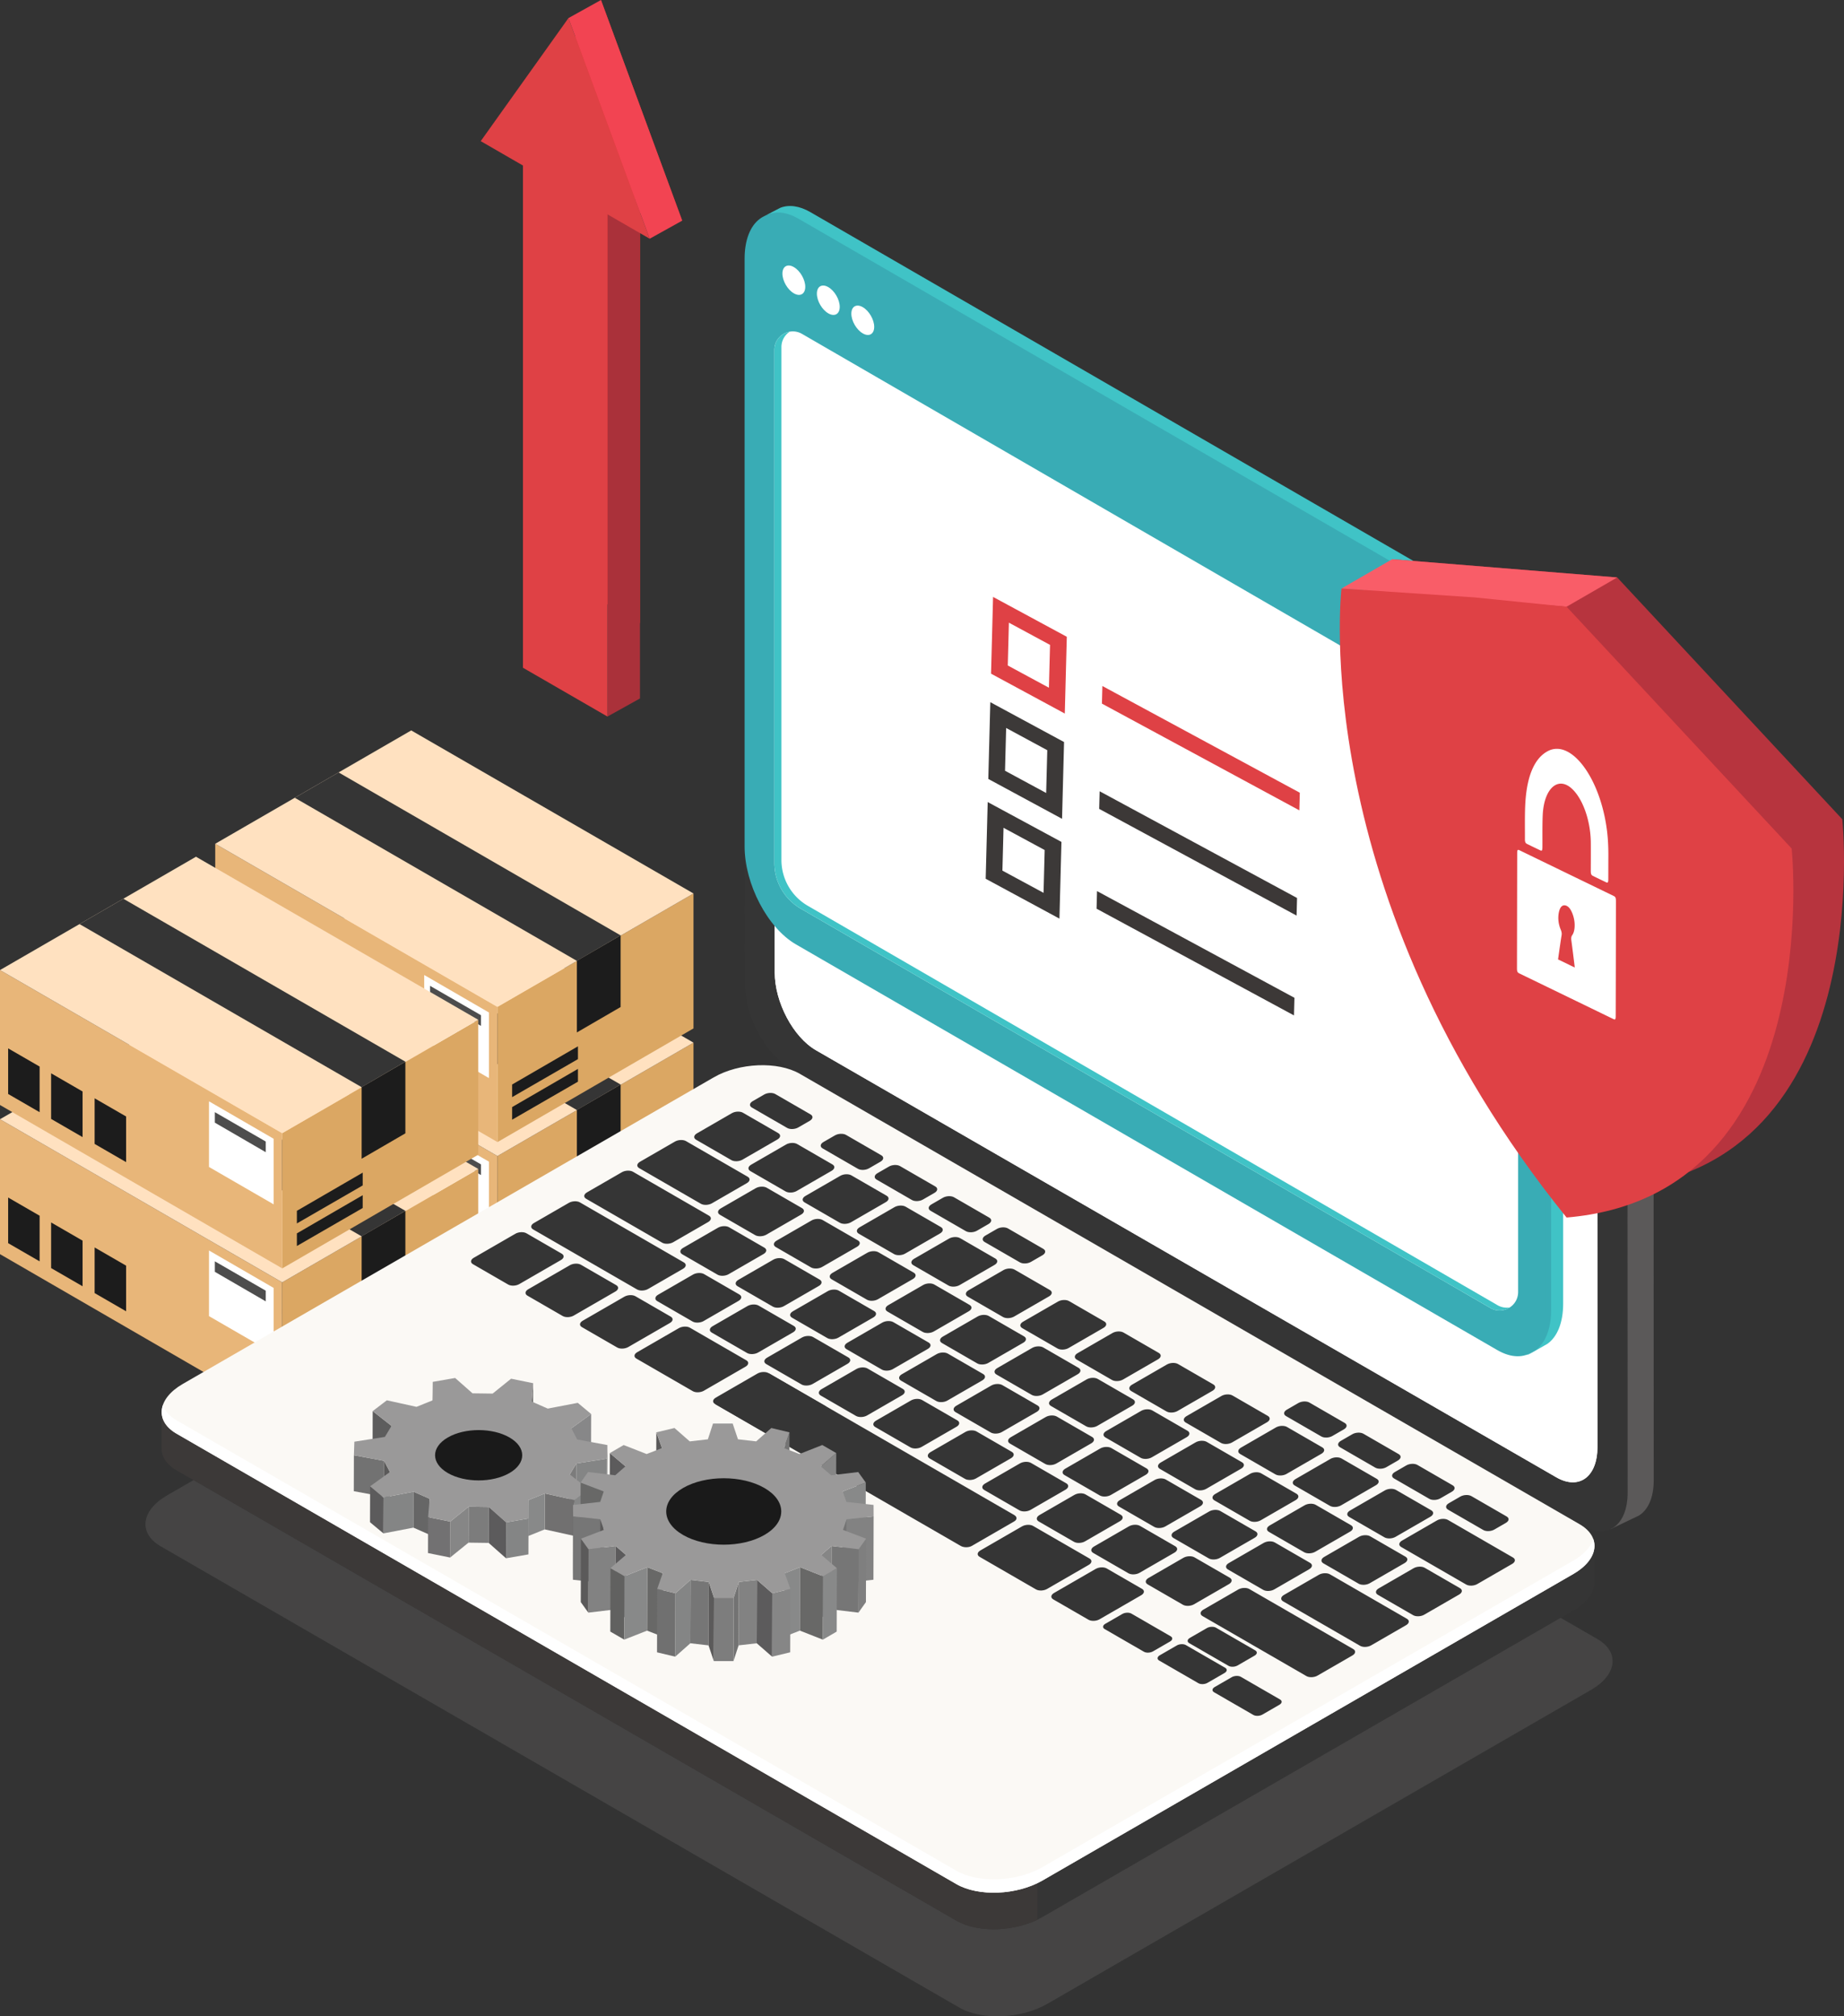 <svg version="1.1" id="Layer_1" xmlns="http://www.w3.org/2000/svg" xmlns:xlink="http://www.w3.org/1999/xlink" x="0" y="0" viewBox="0 0 255.594 279.356" style="enable-background:new 0 0 255.594 279.356" xml:space="preserve">
  <rect x="0" y="0" width="255.594" height="279.356" fill="#333333" stroke="none"/>
  <style>
    .st1{fill:#fff}.st2{fill:#df4145}.st4{fill:#5b5959}.st5{fill:#3c3938}.st8{fill:#39acb5}.st27{enable-background:new}.st35{fill:#7c7c7c}.st37{fill:#868686}.st45{fill:#1a1a1a}.st46{fill:#737373}.st49{fill:#828282}.st57{fill:#767676}.st92{fill:#dba763}.st93{fill:#e8b679}.st94{fill:#ffe1c0}.st95{fill:#1c1c1c}.st96{fill:#353535}.st97{fill:#4d4d4d}.st98{fill:#40c3c6}.st99{fill:#3c3837}.st100{fill:#5b5a5a}.st104{fill:#848585}.st105{fill:#5c5b5c}.st109{fill:#888989}.st111{fill:#9a9999}.st112{fill:#686867}
  </style>
  <linearGradient id="SVGID_1_" gradientUnits="userSpaceOnUse" x1="410.934" y1="-376.565" x2="411.641" y2="-375.858">
    <stop offset="0" style="stop-color:#dedee2"/>
    <stop offset=".18" style="stop-color:#dadade"/>
    <stop offset=".364" style="stop-color:#ceced2"/>
    <stop offset=".551" style="stop-color:#b9babd"/>
    <stop offset=".739" style="stop-color:#9c9fa1"/>
    <stop offset=".926" style="stop-color:#787b7d"/>
    <stop offset="1" style="stop-color:#676b6c"/>
  </linearGradient>
  <path style="fill:#d83030" d="M71.139 17.049 83.301 0l11.26 30.571-5.856-3.38v59.155l-11.71-6.761V20.43z"/>
  <path style="fill:#aa313a" d="m88.705 96.771-4.507 2.505v-69.58l4.507-2.505z"/>
  <path class="st2" d="M66.632 19.554 78.793 2.505l11.26 30.571-5.855-3.38v69.58l-11.711-6.761v-69.58z"/>
  <path style="fill:#f24452" d="M78.793 2.505 83.301 0l11.26 30.571-4.508 2.505z"/>
  <g style="opacity:.1">
    <defs>
      <path id="SVGID_00000116951982794774674630000006201815570658358451_" d="M20.163 161.963h203.356v117.393H20.163z"/>
    </defs>
    <clipPath id="SVGID_00000177463396507687514000000005116213619882412977_">
      <use xlink:href="#SVGID_00000116951982794774674630000006201815570658358451_" style="overflow:visible"/>
    </clipPath>
    <g style="clip-path:url(#SVGID_00000177463396507687514000000005116213619882412977_)">
      <defs>
        <path id="SVGID_00000112599985057804382810000012494206296116077490_" d="M20.163 161.963H223.52v117.393H20.163z"/>
      </defs>
      <clipPath id="SVGID_00000031198376688667649500000018433521220813100212_">
        <use xlink:href="#SVGID_00000112599985057804382810000012494206296116077490_" style="overflow:visible"/>
      </clipPath>
      <path style="clip-path:url(#SVGID_00000031198376688667649500000018433521220813100212_);fill:#e8e5e2" d="M132.951 278.136 22.275 214.238c-3.13-1.809-2.738-4.966.878-7.053l75.361-43.496c3.615-2.087 9.085-2.313 12.216-.506l110.675 63.9c3.13 1.806 2.738 4.964-.877 7.051l-75.361 43.495c-3.617 2.087-9.085 2.315-12.216.507"/>
    </g>
  </g>
  <path class="st92" d="m68.958 178.9-.009-18.732 27.175-15.711v18.694z"/>
  <path class="st93" d="m68.958 178.9-.009-18.732-39.115-22.6v18.694z"/>
  <path class="st94" d="m29.834 137.568 39.115 22.598 27.175-15.71-39.125-22.591z"/>
  <path class="st95" d="m86.021 160.189-6.06 3.518v-9.926l6.06-3.521z"/>
  <path class="st96" d="m86.021 150.26-39.088-22.576-6.076 3.512 39.104 22.597z"/>
  <path class="st97" d="M70.984 175.798v-1.748l9.124-5.291v1.773zM70.984 172.672v-1.749l9.124-5.291v1.774zM35.327 150.937v6.321l-4.363-2.521v-6.321zM41.281 154.39v6.322l-4.363-2.522v-6.321zM47.313 157.854v6.322l-4.363-2.521v-6.321z"/>
  <path class="st1" d="M67.768 160.944v9.085l-8.967-5.182v-9.095z"/>
  <path class="st97" d="M66.67 162.802v-1.479l-7.056-4.068v1.455z"/>
  <g>
    <path class="st92" d="m39.124 196.4-.01-18.732 27.176-15.711v18.694z"/>
    <path class="st93" d="m39.124 196.4-.01-18.732L0 155.068v18.694z"/>
    <path class="st94" d="m0 155.068 39.114 22.598 27.176-15.71-39.126-22.591z"/>
    <path class="st95" d="m56.187 177.689-6.061 3.518v-9.926l6.061-3.521z"/>
    <path class="st96" d="m56.187 167.76-39.089-22.576-6.075 3.512 39.103 22.597z"/>
    <path class="st97" d="M41.15 193.298v-1.748l9.123-5.291v1.773zM41.15 190.172v-1.749l9.123-5.291v1.774z"/>
    <path class="st95" d="M5.492 168.436v6.322l-4.363-2.521v-6.321zM11.446 171.889v6.322l-4.362-2.521v-6.321zM17.479 175.354v6.322l-4.363-2.521v-6.321z"/>
    <path class="st1" d="M37.934 178.444v9.085l-8.967-5.182v-9.096z"/>
    <path class="st97" d="M36.836 180.302v-1.479l-7.056-4.068v1.454z"/>
  </g>
  <g>
    <path class="st92" d="m68.958 158.234-.009-18.733 27.175-15.71v18.694z"/>
    <path class="st93" d="m68.958 158.234-.009-18.733-39.115-22.599v18.694z"/>
    <path class="st94" d="M29.834 116.902 68.949 139.5l27.175-15.71-39.125-22.591z"/>
    <path class="st95" d="m86.021 139.523-6.06 3.518v-9.926l6.06-3.521z"/>
    <path class="st96" d="m86.021 129.594-39.088-22.576-6.076 3.512 39.104 22.597z"/>
    <path class="st95" d="M70.984 155.132v-1.748l9.124-5.291v1.773zM70.984 152.005v-1.748l9.124-5.291v1.774z"/>
    <path class="st97" d="M35.327 130.271v6.321l-4.363-2.521v-6.321zM41.281 133.723v6.322l-4.363-2.521v-6.321zM47.313 137.188v6.322l-4.363-2.521v-6.321z"/>
    <path class="st1" d="M67.768 140.278v9.085l-8.967-5.182v-9.096z"/>
    <path class="st97" d="M66.67 142.136v-1.479l-7.056-4.068v1.454z"/>
  </g>
  <g>
    <path class="st92" d="m39.124 175.734-.01-18.733 27.176-15.71v18.694z"/>
    <path class="st93" d="m39.124 175.734-.01-18.733L0 134.401v18.695z"/>
    <path class="st94" d="M0 134.401 39.114 157l27.176-15.71-39.126-22.591z"/>
    <path class="st95" d="m56.187 157.023-6.061 3.518v-9.926l6.061-3.521z"/>
    <path class="st96" d="m56.187 147.094-39.089-22.576-6.075 3.512 39.103 22.597z"/>
    <path class="st95" d="M41.15 172.632v-1.749l9.123-5.29v1.773zM41.15 169.505v-1.748l9.123-5.291v1.774zM5.492 147.77v6.322l-4.363-2.521v-6.321zM11.446 151.223v6.322l-4.362-2.521v-6.321zM17.479 154.688v6.322l-4.363-2.521v-6.321z"/>
    <path class="st1" d="M37.934 157.778v9.085l-8.967-5.182v-9.096z"/>
    <path class="st97" d="M36.836 159.635v-1.478l-7.056-4.068v1.454z"/>
  </g>
  <g>
    <path class="st4" d="M222.944 103.089 113.073 39.708c-1.415-.816-2.715-.942-3.762-.506l.005-.013-.18.084-.044.02-3.577 1.683 3.883 1.933c-.001.073-.008.14-.008.215l.034 90.242c.001 4.516 2.796 9.788 6.242 11.776l106.941 61.691.608 5.034 3.905-1.863c1.287-.756 2.101-2.464 2.1-4.897l-.033-90.242c-.002-4.516-2.797-9.788-6.243-11.776z"/>
    <path class="st4" d="M222.944 103.089 113.073 39.708c-1.415-.816-2.715-.942-3.762-.506l.005-.013-.18.084-.044.02-3.577 1.683 3.883 1.933c-.001.073-.008.14-.008.215l.022 59.475 50.003 39.507 67.891-34.167c-1.126-2.092-2.664-3.87-4.362-4.85z"/>
    <path class="st4" d="m224.78 104.508-10.768 4.53 8.13 6.263 6.788-2.89c-.59-2.967-2.156-5.949-4.15-7.903z"/>
    <path class="st96" d="m219.367 211.388-109.871-63.38c-3.446-1.988-6.242-7.261-6.243-11.777l-.034-90.242c-.002-4.516 2.79-6.565 6.237-4.578l109.871 63.382c3.446 1.987 6.241 7.26 6.243 11.776l.034 90.242c.001 4.516-2.791 6.565-6.237 4.577z"/>
    <path class="st1" d="M215.712 204.676 113.098 145.51c-3.154-1.82-5.712-6.644-5.713-10.777l-.03-82.578c-.002-4.133 2.553-6.008 5.706-4.19l102.614 59.167c3.154 1.819 5.712 6.644 5.713 10.776l.03 82.579c.002 4.132-2.553 6.008-5.706 4.189z"/>
    <path class="st1" d="M215.712 204.676 113.098 145.51c-3.154-1.82-5.712-6.644-5.713-10.777l-.03-82.578c-.002-4.133 2.553-6.008 5.706-4.19l102.614 59.167c3.154 1.819 5.712 6.644 5.713 10.776l.03 82.579c.002 4.132-2.553 6.008-5.706 4.189z"/>
    <path class="st96" d="m221.007 214.191-14.774-1.95-95.375-55.065c-3.058-1.766-8.399-1.544-11.93.494l-67.581 39.004-8.934-1.18v5.07h.009c-.059 1.172.608 2.3 2.05 3.132l108.088 62.405c3.058 1.765 8.399 1.544 11.93-.495l73.6-42.478c1.985-1.147 2.975-2.625 2.917-4.012v-4.925z"/>
    <path class="st5" d="m149.346 179.397-6.776-3.912H68.073l-36.726 21.19-8.934-1.18v5.069h.009c-.059 1.172.608 2.3 2.05 3.132l108.088 62.405c1.616.932 3.87 1.305 6.157 1.153l10.63-87.857z"/>
    <path class="st5" d="m26.377 196.018-3.964-.523v5.069h.009c-.059 1.172.608 2.3 2.05 3.132l1.905 1.1v-8.778zM133.649 266.606c2.898 1.1 7.042.86 10.136-.629V254.67h-10.136v11.936z"/>
    <path d="M132.56 261.037 24.473 198.633c-3.058-1.765-2.674-4.849.856-6.887l73.6-42.479c3.53-2.038 8.871-2.26 11.929-.494l108.088 62.404c3.057 1.765 2.674 4.849-.857 6.887l-73.6 42.479c-3.53 2.038-8.871 2.26-11.929.494z" style="fill:#fbf9f5"/>
    <path class="st1" d="m218.09 216.213-73.6 42.478c-3.531 2.039-8.872 2.26-11.93.495L24.473 196.782c-1.003-.579-1.628-1.3-1.901-2.08-.478 1.447.131 2.91 1.9 3.931l108.088 62.404c3.058 1.766 8.399 1.544 11.93-.494l73.6-42.478c2.372-1.37 3.316-3.212 2.756-4.809-.348 1.054-1.27 2.098-2.757 2.957z"/>
    <g>
      <path class="st96" d="m70.444 177.974-4.89-2.824c-.393-.227-.344-.623.11-.884l5.772-3.333c.453-.262 1.14-.29 1.532-.064l4.89 2.824c.393.227.344.622-.11.884l-5.772 3.333c-.454.262-1.14.29-1.532.064zM77.996 182.334l-4.89-2.824c-.393-.226-.344-.622.11-.884l5.772-3.333c.454-.262 1.14-.29 1.532-.063l4.89 2.823c.393.227.344.623-.11.885l-5.772 3.332c-.453.262-1.139.29-1.532.064zM85.549 186.694l-4.89-2.823c-.393-.227-.344-.623.11-.885l5.772-3.332c.453-.262 1.139-.29 1.532-.064l4.89 2.824c.393.226.344.622-.11.884l-5.772 3.333c-.454.262-1.14.29-1.532.063zM95.994 183.093l-4.89-2.823c-.393-.227-.344-.623.11-.885l4.845-2.797c.454-.262 1.14-.29 1.532-.064l4.89 2.824c.393.226.344.622-.11.884l-4.845 2.798c-.453.262-1.14.29-1.532.063zM103.547 187.454l-4.89-2.824c-.394-.226-.344-.622.11-.884l4.845-2.798c.453-.262 1.139-.29 1.532-.063l4.89 2.823c.393.227.344.623-.11.885l-4.845 2.797c-.454.262-1.14.29-1.532.064zM111.1 191.814l-4.891-2.823c-.393-.227-.344-.623.11-.885l4.845-2.797c.454-.262 1.14-.29 1.532-.064l4.89 2.824c.393.226.344.622-.11.884l-4.845 2.798c-.453.261-1.14.29-1.532.063zM118.651 196.175l-4.89-2.824c-.393-.227-.343-.623.11-.884l4.846-2.798c.453-.262 1.139-.29 1.532-.064l4.89 2.824c.393.227.344.623-.11.884l-4.846 2.798c-.453.262-1.139.29-1.532.064zM126.204 200.535l-4.89-2.824c-.393-.226-.344-.622.11-.884l4.845-2.798c.453-.261 1.14-.29 1.532-.063l4.89 2.823c.393.227.344.623-.11.885l-4.845 2.797c-.453.262-1.14.29-1.532.064zM133.756 204.895l-4.89-2.823c-.393-.227-.344-.623.11-.885l4.846-2.797c.453-.262 1.139-.29 1.532-.064l4.89 2.824c.393.226.343.622-.11.884l-4.846 2.798c-.453.262-1.139.29-1.532.063zM141.309 209.256l-4.89-2.824c-.393-.226-.344-.622.11-.884l4.845-2.798c.453-.262 1.14-.29 1.532-.063l4.89 2.823c.393.227.344.623-.11.885l-4.845 2.797c-.454.262-1.14.29-1.532.064zM148.861 213.616l-4.89-2.823c-.393-.227-.344-.623.11-.885l4.845-2.797c.454-.262 1.14-.29 1.532-.064l4.891 2.824c.393.226.343.622-.11.884l-4.846 2.798c-.453.261-1.139.29-1.532.063zM156.414 217.977l-4.89-2.824c-.393-.227-.344-.623.11-.884l4.845-2.798c.453-.262 1.14-.29 1.532-.064l4.89 2.824c.393.227.344.623-.11.884l-4.845 2.798c-.454.262-1.14.29-1.532.064zM163.966 222.337l-4.89-2.824c-.393-.226-.344-.622.11-.884l4.845-2.798c.454-.261 1.14-.29 1.532-.063l4.89 2.823c.393.227.344.623-.11.885l-4.845 2.798c-.453.261-1.14.29-1.532.063zM107.122 181.029l-4.89-2.824c-.393-.226-.344-.622.11-.884l4.845-2.798c.454-.261 1.14-.29 1.532-.063l4.89 2.823c.394.227.344.623-.11.885l-4.845 2.797c-.453.262-1.14.29-1.532.064zM99.457 176.604l-4.89-2.824c-.393-.227-.344-.623.11-.884l4.845-2.798c.454-.262 1.14-.29 1.532-.064l4.89 2.824c.393.227.344.623-.11.884l-4.845 2.798c-.453.262-1.14.29-1.532.064zM91.78 172.17l-10.534-6.08c-.392-.227-.343-.623.11-.885l4.846-2.798c.454-.261 1.14-.29 1.532-.063l10.533 6.081c.393.227.343.623-.11.885l-4.846 2.797c-.453.262-1.139.29-1.532.064zM97.146 166.78l-8.548-4.935c-.392-.227-.343-.623.11-.884l4.846-2.798c.453-.262 1.14-.29 1.532-.064l8.548 4.935c.392.227.343.623-.11.885l-4.846 2.798c-.453.261-1.14.29-1.532.063zM114.675 185.39l-4.89-2.824c-.393-.227-.344-.623.11-.885l4.845-2.797c.453-.262 1.14-.29 1.532-.064l4.89 2.824c.393.226.344.622-.11.884l-4.845 2.798c-.454.262-1.14.29-1.532.063zM122.227 189.75l-4.89-2.824c-.393-.226-.344-.622.11-.884l4.845-2.798c.454-.262 1.14-.29 1.532-.063l4.89 2.823c.393.227.344.623-.11.885l-4.845 2.797c-.453.262-1.14.29-1.532.064zM129.78 194.11l-4.891-2.823c-.393-.227-.343-.623.11-.885l4.846-2.797c.453-.262 1.139-.29 1.532-.064l4.89 2.824c.393.226.344.622-.11.884l-4.845 2.798c-.454.262-1.14.29-1.532.063zM137.332 198.47l-4.89-2.823c-.393-.227-.344-.623.11-.884l4.845-2.798c.454-.262 1.14-.29 1.532-.064l4.89 2.824c.393.227.344.623-.11.884l-4.845 2.798c-.453.262-1.14.29-1.532.064zM144.884 202.831l-4.89-2.824c-.393-.226-.344-.622.11-.884l4.846-2.798c.453-.261 1.139-.29 1.532-.063l4.89 2.823c.393.227.344.623-.11.885l-4.846 2.798c-.453.261-1.139.29-1.532.063zM152.437 207.191l-4.89-2.823c-.393-.227-.344-.623.11-.885l4.845-2.797c.453-.262 1.14-.29 1.532-.064l4.89 2.824c.393.226.344.622-.11.884l-4.845 2.798c-.454.262-1.14.29-1.532.063zM159.99 211.552l-4.891-2.824c-.393-.226-.344-.622.11-.884l4.845-2.798c.454-.262 1.14-.29 1.532-.063l4.891 2.823c.393.227.343.623-.11.885l-4.846 2.797c-.453.262-1.139.29-1.532.064zM167.542 215.912l-4.89-2.823c-.393-.227-.344-.623.11-.885l4.845-2.797c.453-.262 1.14-.29 1.532-.064l4.89 2.824c.393.226.344.622-.11.884l-4.845 2.798c-.454.262-1.14.29-1.532.063zM175.094 220.273l-4.89-2.824c-.393-.227-.344-.623.11-.884l4.845-2.798c.454-.262 1.14-.29 1.532-.064l4.89 2.824c.394.227.344.623-.11.884l-4.845 2.798c-.453.262-1.14.29-1.532.064zM188.52 228.024l-10.67-6.16c-.393-.227-.343-.623.11-.885l4.846-2.797c.453-.262 1.14-.29 1.532-.064l10.67 6.16c.393.228.344.624-.11.885l-4.845 2.798c-.454.262-1.14.29-1.532.063zM203.225 219.535l-9.007-5.2c-.393-.226-.343-.622.11-.884l4.846-2.798c.453-.262 1.139-.29 1.532-.063l9.006 5.2c.393.226.344.622-.11.884l-4.846 2.798c-.453.262-1.139.29-1.531.063zM127.9 184.536l-4.89-2.823c-.393-.227-.343-.623.11-.885l4.846-2.797c.453-.262 1.14-.29 1.532-.064l4.89 2.824c.393.226.344.622-.11.884l-4.845 2.798c-.454.262-1.14.29-1.532.063zM120.16 180.067l-4.89-2.823c-.393-.227-.344-.623.11-.885l4.846-2.797c.453-.262 1.139-.29 1.531-.064l4.89 2.824c.394.226.344.622-.109.884l-4.846 2.798c-.453.262-1.139.29-1.532.063zM112.42 175.599l-4.89-2.824c-.393-.227-.344-.623.11-.884l4.845-2.798c.454-.262 1.14-.29 1.532-.064l4.89 2.824c.393.227.344.623-.11.884l-4.845 2.798c-.453.262-1.14.29-1.532.064zM104.68 171.13l-4.89-2.824c-.393-.227-.344-.623.11-.884l4.845-2.798c.453-.262 1.14-.29 1.532-.064l4.89 2.824c.393.227.344.623-.11.884l-4.845 2.798c-.454.262-1.14.29-1.532.064zM135.453 188.897l-4.89-2.824c-.393-.227-.344-.623.11-.884l4.845-2.798c.454-.262 1.14-.29 1.532-.064l4.89 2.824c.393.227.344.623-.11.885l-4.845 2.797c-.453.262-1.14.29-1.532.064zM143.005 193.257l-4.89-2.823c-.393-.227-.343-.623.11-.885l4.846-2.798c.453-.261 1.139-.29 1.532-.063l4.89 2.823c.393.227.344.623-.11.885l-4.846 2.798c-.453.261-1.139.29-1.532.063zM150.558 197.617l-4.89-2.823c-.393-.227-.344-.623.11-.885l4.845-2.797c.454-.262 1.14-.29 1.532-.064l4.89 2.824c.393.227.344.623-.11.884l-4.845 2.798c-.453.262-1.14.29-1.532.063zM158.11 201.978l-4.89-2.824c-.393-.226-.344-.622.11-.884l4.846-2.798c.453-.262 1.139-.29 1.532-.063l4.89 2.823c.393.227.343.623-.11.885l-4.846 2.797c-.453.262-1.139.29-1.532.064zM165.663 206.338l-4.89-2.823c-.393-.227-.344-.623.11-.885l4.845-2.797c.453-.262 1.14-.29 1.532-.064l4.89 2.824c.393.226.344.622-.11.884l-4.845 2.798c-.454.262-1.14.29-1.532.063zM173.215 210.699l-4.89-2.824c-.393-.227-.344-.623.11-.884l4.846-2.798c.453-.262 1.139-.29 1.531-.064l4.89 2.824c.394.227.344.623-.11.884l-4.845 2.798c-.453.262-1.139.29-1.532.064zM180.768 215.06l-4.89-2.824c-.393-.227-.344-.623.11-.885l4.845-2.798c.453-.261 1.14-.29 1.532-.063l4.89 2.823c.393.227.344.623-.11.885l-4.845 2.798c-.454.261-1.14.29-1.532.063zM188.32 219.42l-4.89-2.824c-.393-.227-.344-.623.11-.885l4.845-2.797c.454-.262 1.14-.29 1.532-.064l4.89 2.824c.394.227.344.623-.11.884l-4.845 2.798c-.453.262-1.14.29-1.532.064zM195.873 223.78l-4.89-2.824c-.394-.226-.344-.622.11-.884l4.845-2.798c.453-.262 1.14-.29 1.532-.063l4.89 2.823c.393.227.344.623-.11.885l-4.845 2.797c-.454.262-1.14.29-1.532.064zM123.924 173.751l-4.89-2.823c-.393-.227-.344-.623.11-.885l4.845-2.798c.453-.261 1.14-.29 1.532-.063l4.89 2.823c.393.227.344.623-.11.885l-4.845 2.798c-.454.261-1.14.29-1.532.063zM116.409 169.412l-4.89-2.823c-.393-.227-.344-.623.11-.885l4.845-2.797c.454-.262 1.14-.29 1.532-.064l4.89 2.824c.393.226.344.622-.11.884l-4.845 2.798c-.454.262-1.14.29-1.532.063zM108.894 165.074l-4.89-2.824c-.393-.227-.344-.623.11-.884l4.845-2.798c.454-.262 1.14-.29 1.532-.064l4.89 2.824c.393.227.344.623-.11.884l-4.845 2.798c-.453.262-1.14.29-1.532.064zM101.38 160.735l-4.891-2.824c-.393-.226-.344-.622.11-.884l4.845-2.798c.454-.262 1.14-.29 1.532-.063l4.89 2.823c.393.227.344.623-.11.885l-4.845 2.797c-.453.262-1.14.29-1.532.064zM109.107 156.273l-4.89-2.823c-.393-.227-.344-.623.11-.885l1.601-.924c.453-.262 1.14-.29 1.532-.064l4.89 2.824c.393.226.344.622-.11.884l-1.601.925c-.454.262-1.14.29-1.532.063zM118.914 161.935l-4.89-2.823c-.394-.227-.344-.623.11-.885l1.601-.924c.453-.262 1.14-.29 1.532-.064l4.89 2.824c.393.226.344.622-.11.884l-1.601.925c-.454.262-1.14.29-1.532.063zM126.397 166.256l-4.89-2.824c-.393-.226-.344-.622.11-.884l1.602-.925c.453-.262 1.139-.29 1.532-.063l4.89 2.823c.393.227.343.623-.11.885l-1.602.925c-.453.261-1.14.29-1.532.063zM133.88 170.577l-4.89-2.824c-.392-.227-.343-.623.11-.884l1.602-.925c.454-.262 1.14-.29 1.532-.064l4.89 2.824c.393.227.344.623-.11.884l-1.601.925c-.454.262-1.14.29-1.532.064zM141.364 174.897l-4.89-2.823c-.393-.227-.344-.623.11-.885l1.602-.925c.453-.261 1.139-.29 1.532-.063l4.89 2.824c.393.226.344.622-.11.884l-1.602.925c-.453.262-1.139.29-1.532.063zM183.144 199.019l-4.89-2.824c-.393-.226-.344-.622.11-.884l1.601-.925c.454-.262 1.14-.29 1.532-.064l4.89 2.824c.393.227.344.623-.11.884l-1.601.925c-.454.262-1.14.29-1.532.064zM190.627 203.34l-4.89-2.824c-.393-.227-.344-.623.11-.885l1.602-.924c.453-.262 1.14-.29 1.532-.064l4.89 2.824c.393.226.344.622-.11.884l-1.602.925c-.453.262-1.139.29-1.532.063zM198.111 207.66l-4.89-2.823c-.393-.227-.344-.623.11-.885l1.601-.925c.454-.262 1.14-.29 1.532-.063l4.89 2.823c.393.227.344.623-.11.885l-1.601.925c-.453.261-1.14.29-1.532.063zM205.595 211.98l-4.89-2.823c-.394-.227-.344-.623.109-.884l1.602-.925c.453-.262 1.14-.29 1.532-.064l4.89 2.824c.393.227.344.623-.11.884l-1.601.925c-.454.262-1.14.29-1.532.064zM131.476 178.111l-4.89-2.823c-.393-.227-.344-.623.11-.885l4.845-2.797c.454-.262 1.14-.29 1.532-.064l4.89 2.824c.394.226.344.623-.11.884l-4.845 2.798c-.453.262-1.14.29-1.532.063zM139.029 182.472l-4.89-2.824c-.393-.226-.344-.622.11-.884l4.845-2.798c.453-.262 1.14-.29 1.532-.063l4.89 2.823c.393.227.344.623-.11.885l-4.845 2.797c-.454.262-1.14.29-1.532.064zM146.581 186.832l-4.89-2.823c-.393-.227-.344-.623.11-.885l4.845-2.797c.454-.262 1.14-.29 1.532-.064l4.89 2.824c.393.226.344.622-.11.884l-4.845 2.798c-.453.262-1.14.29-1.532.063zM154.134 191.193l-4.891-2.824c-.393-.227-.343-.623.11-.884l4.846-2.798c.453-.262 1.14-.29 1.532-.064l4.89 2.824c.393.227.344.623-.11.884l-4.845 2.798c-.454.262-1.14.29-1.532.064zM161.686 195.553l-4.89-2.823c-.393-.227-.344-.623.11-.885l4.845-2.798c.454-.261 1.14-.29 1.532-.063l4.89 2.823c.393.227.344.623-.11.885l-4.845 2.798c-.453.261-1.14.29-1.532.063zM169.238 199.914l-4.89-2.824c-.393-.227-.343-.623.11-.885l4.846-2.797c.453-.262 1.139-.29 1.532-.064l4.89 2.824c.393.227.344.623-.11.884l-4.846 2.798c-.453.262-1.139.29-1.532.064zM176.79 204.274l-4.89-2.824c-.392-.226-.343-.622.11-.884l4.846-2.798c.454-.262 1.14-.29 1.532-.063l4.89 2.823c.393.227.344.623-.11.885l-4.845 2.797c-.454.262-1.14.29-1.532.064zM184.343 208.634l-4.89-2.823c-.393-.227-.344-.623.11-.885l4.846-2.797c.453-.262 1.139-.29 1.531-.064l4.891 2.824c.393.226.343.622-.11.884l-4.846 2.798c-.453.262-1.139.29-1.532.063zM191.896 212.995l-4.89-2.824c-.393-.226-.344-.623.11-.884l4.845-2.798c.453-.262 1.14-.29 1.532-.063l4.89 2.823c.393.227.344.623-.11.885l-4.845 2.797c-.454.262-1.14.29-1.532.064zM88.298 178.65l-14.403-8.316c-.393-.227-.344-.622.11-.884l4.845-2.798c.454-.262 1.14-.29 1.532-.063l14.403 8.315c.393.227.344.623-.11.885l-4.845 2.797c-.454.262-1.14.29-1.532.064zM181.081 232.219l-14.403-8.316c-.392-.227-.343-.623.11-.885l4.846-2.797c.453-.262 1.14-.29 1.532-.064l14.403 8.316c.393.227.343.623-.11.884l-4.846 2.798c-.453.262-1.139.29-1.532.064zM150.878 224.412l-4.89-2.823c-.393-.227-.344-.623.11-.885l5.772-3.333c.453-.261 1.14-.29 1.532-.063l4.89 2.824c.393.226.344.622-.11.884l-5.772 3.333c-.453.262-1.14.29-1.532.063zM96.032 192.747l-7.821-4.516c-.393-.226-.344-.622.11-.884l5.772-3.333c.454-.262 1.14-.29 1.532-.064l7.821 4.516c.393.227.344.623-.11.885l-5.772 3.332c-.453.262-1.14.29-1.532.064zM143.601 220.211l-7.821-4.516c-.393-.226-.344-.622.11-.884l5.772-3.333c.454-.262 1.14-.29 1.532-.063l7.822 4.515c.392.227.343.623-.11.885l-5.773 3.332c-.453.262-1.14.29-1.532.064zM106.929 199.038l-7.822-4.516c-.392-.226-.343-.622.11-.884l5.773-3.333c.453-.262 1.139-.29 1.532-.063l7.821 4.515c.393.227.343.623-.11.885l-5.772 3.333c-.454.261-1.14.29-1.532.063z"/>
      <path class="st96" d="m106.575 190.272 34.004 19.633c.422.243.423.639 0 .882l-5.886 3.399c-.422.243-1.106.243-1.528 0L99.16 194.553l7.415-4.28zM171.986 232.318l5.447 3.145c.322.186.282.51-.09.725l-2.361 1.364c-.372.214-.934.237-1.256.052l-5.447-3.146c-.322-.185-.282-.51.09-.724l2.361-1.364c.372-.214.934-.238 1.256-.052zM164.37 227.922l5.448 3.145c.322.186.282.51-.09.725l-2.361 1.363c-.372.215-.934.238-1.256.052l-5.447-3.145c-.322-.186-.282-.51.09-.725l2.361-1.363c.372-.215.934-.238 1.256-.052zM156.818 223.561l5.448 3.145c.322.186.281.51-.09.725l-2.362 1.364c-.371.214-.933.238-1.255.052l-5.448-3.145c-.322-.186-.281-.51.09-.725l2.362-1.364c.371-.214.934-.238 1.255-.052zM168.541 225.514l5.448 3.145c.322.186.282.51-.09.725l-2.362 1.363c-.371.215-.933.238-1.255.052l-5.448-3.145c-.322-.186-.281-.51.09-.725l2.362-1.363c.371-.215.934-.238 1.255-.052z"/>
    </g>
    <g>
      <path class="st8" d="m207.545 187.055-97.227-56.217c-3.926-2.267-7.109-8.348-7.109-13.582V35.838c0-5.235 3.183-7.64 7.109-5.374l97.227 56.217c3.926 2.267 7.109 8.348 7.109 13.582v81.418c0 5.235-3.183 7.64-7.109 5.374z"/>
      <path class="st98" d="m209.56 85.611-97.228-56.217c-1.553-.897-2.99-1.062-4.16-.61-.148.057-2.13 1.11-2.27 1.187l-.01.006c1.215-.59 2.751-.48 4.426.487l97.227 56.217c3.926 2.267 7.109 8.348 7.109 13.582v81.418c0 3.267-1.24 5.431-3.127 6.047.154.008.346-.052.623-.212.09-.052 2.241-1.266 2.327-1.326 1.35-.945 2.191-2.889 2.191-5.58V99.194c0-5.235-3.182-11.315-7.108-13.582z"/>
      <path class="st1" d="m206.577 181.22-95.588-55.325a7.338 7.338 0 0 1-3.662-6.35V48.483c0-1.975 2.138-3.208 3.847-2.219l95.589 55.326a7.338 7.338 0 0 1 3.662 6.35v71.061c0 1.975-2.139 3.208-3.848 2.219z"/>
      <path class="st98" d="M207.562 180.827 111.974 125.5a7.338 7.338 0 0 1-3.662-6.35V48.09a2.53 2.53 0 0 1 1.15-2.133c-1.16.202-2.135 1.194-2.135 2.527v71.06a7.338 7.338 0 0 0 3.662 6.351l95.588 55.326a2.54 2.54 0 0 0 2.698-.086 2.524 2.524 0 0 1-1.713-.308z"/>
      <path class="st8" d="M207.886 86.51 110.66 30.294c-1.61-.93-3.09-1.062-4.282-.547 1.018-.16 2.185.085 3.429.803l97.227 56.218c3.926 2.266 7.109 8.347 7.109 13.582v81.417c0 3.088-1.113 5.18-2.827 5.922 2.193-.348 3.68-2.601 3.68-6.177v-81.418c0-5.235-3.183-11.316-7.109-13.582z"/>
      <path class="st1" d="M121.172 45.288c0 1.004-.71 1.408-1.584.903-.875-.505-1.584-1.728-1.584-2.731 0-1.004.71-1.408 1.584-.903.875.505 1.584 1.728 1.584 2.731zM116.394 42.512c0 1.004-.71 1.408-1.584.903-.875-.505-1.584-1.728-1.584-2.732 0-1.003.71-1.408 1.584-.903.875.505 1.584 1.728 1.584 2.732zM111.616 39.736c0 1.004-.709 1.408-1.584.903-.874-.505-1.583-1.728-1.583-2.732 0-1.004.709-1.408 1.583-.903.875.505 1.584 1.728 1.584 2.732z"/>
    </g>
  </g>
  <g>
    <path class="st5" d="m136.903 111.123 10.222 5.523-.278 10.628-10.222-5.523.278-10.628zm7.742 12.58.155-5.932-5.702-3.081-.155 5.933 5.702 3.08M137.265 97.286l10.222 5.523-.278 10.636-10.222-5.523.278-10.636zm7.742 12.581.155-5.926-5.702-3.081-.155 5.926 5.702 3.081"/>
    <path class="st2" d="m137.647 82.702 10.221 5.523-.278 10.636-10.222-5.523.279-10.636zm7.742 12.581.155-5.933-5.703-3.08-.155 5.932 5.703 3.081"/>
    <path class="st99" d="m179.42 138.243-.064 2.441-27.363-14.785.064-2.44zM179.782 124.414l-.064 2.44-27.363-14.785.064-2.44z"/>
    <path class="st2" d="m180.163 109.83-.064 2.44-27.363-14.784.064-2.44z"/>
  </g>
  <g>
    <path d="m255.359 113.507-31.199-33.5-31.199-2.525s-5.014 42.293 31.199 87.152c36.213-3.044 31.199-51.127 31.199-51.127z" style="fill:#b7343e"/>
    <path style="fill:#f95d68" d="m192.961 77.482-7.019 4.053 31.198 2.524 7.02-4.053z"/>
    <path class="st2" d="M248.339 117.56 217.14 84.059l-12.828-1.296-18.37-1.228s-5.014 42.293 31.198 87.152c36.213-3.044 31.199-51.127 31.199-51.127z"/>
  </g>
  <g>
    <path class="st1" d="M217.16 104.085c2.514 1.218 4.906 5.606 5.583 11.006.19 1.503.201 2.936.186 4.123l-.005 2.611c-.001.432-.073.527-.297.418-.407-.197-.814-.39-1.22-.587a59.778 59.778 0 0 1-.61-.3c-.238-.115-.3-.267-.3-.725.003-1.28.014-2.546.003-3.832-.016-3.15-1.164-6.31-2.764-7.65a2.858 2.858 0 0 0-.578-.38c-1.676-.812-3.187.95-3.326 4.2-.06 1.406-.032 2.874-.039 4.316-.005.562-.047.652-.325.517a1.852 1.852 0 0 1-.035-.017c-.398-.193-.797-.383-1.196-.576-.2-.097-.4-.195-.598-.294-.193-.094-.273-.271-.273-.634.008-1.537-.025-3.093.036-4.595.169-4.003 1.215-6.559 3.084-7.59.858-.477 1.775-.447 2.675-.01zM223.982 124.926a9282.67 9282.67 0 0 1-.03 15.813c0 .501-.059.577-.324.449-4.018-1.95-8.036-3.898-12.055-5.847l-1-.485c-.242-.117-.309-.27-.308-.72l.03-15.926c0-.458.063-.532.328-.403l6.52 3.162 6.517 3.16c.274.133.323.252.322.797zm-8.023 7.999 2.314 1.122c-.018-.164-.026-.28-.044-.393-.137-1.114-.274-2.236-.425-3.348-.044-.35-.012-.55.114-.732.4-.55.456-1.674.144-2.682-.229-.732-.534-1.204-.903-1.383a.81.81 0 0 0-.194-.066c-.44-.084-.755.257-.9 1-.15.775-.057 1.59.274 2.374.116.281.156.517.106.804-.1.601-.186 1.217-.277 1.83-.068.487-.136.964-.209 1.474"/>
  </g>
  <g>
    <g class="st27">
      <path class="st100" d="m60.013 193.998-.014 4.978-.033-2.541.014-4.979z"/>
      <path style="fill:#6b6b6a" d="m73.902 191.641-.014 4.978-.204 2.539.015-4.978z"/>
      <path style="fill:#5d5d5d" d="m54.266 197.555-.014 4.978-2.608-2.049.014-4.978z"/>
      <path style="fill:#878788" d="m81.94 195.909-.014 4.978-2.745 1.979.014-4.978z"/>
      <path style="fill:#696969" d="m84.191 200.211-.014 4.978-.063 1.88.014-4.978z"/>
      <path style="fill:#727272" d="m53.24 202.397-.014 4.978-4.186-.774.014-4.979z"/>
      <path class="st104" d="m84.128 202.091-.014 4.978-4.237.664.014-4.978z"/>
      <path class="st100" d="m54.049 203.946-.014 4.978-.809-1.549.014-4.978z"/>
      <path class="st35" d="m79.891 202.755-.014 4.978-.912 1.524.014-4.978z"/>
      <path class="st105" d="m53.16 207.471-.014 4.978-1.859-1.549.014-4.978z"/>
      <path class="st104" d="m57.322 206.674-.015 4.978-4.161.797.014-4.978z"/>
      <path style="fill:#666" d="m59.546 207.653-.014 4.978-2.225-.979.015-4.978z"/>
      <path style="fill:#717070" d="m79.624 207.824-.014 4.979-4.105-.908.014-4.978z"/>
      <path style="fill:#868787" d="m81.583 206.329-.014 4.979-1.959 1.495.014-4.979z"/>
      <path class="st109" d="m75.519 206.917-.014 4.978-2.292.921.014-4.978z"/>
      <path class="st35" d="m67.749 208.79-.014 4.978-2.795-.038.015-4.978z"/>
      <path class="st37" d="m64.955 208.752-.015 4.978-2.549 2.064.014-4.978z"/>
      <path style="fill:#727172" d="m62.405 210.816-.014 4.978-3.066-.621.014-4.978z"/>
      <path class="st104" d="m73.261 210.38-.014 4.978-3.106.54.014-4.978z"/>
      <path class="st111" d="m80.085 194.362 1.855 1.547-2.745 1.979.81 1.549 4.186.774-.063 1.88-4.237.664-.912 1.524 2.604 2.05-1.959 1.495-4.105-.907-2.292.921.034 2.542-3.106.54-2.406-2.13-2.794-.038-2.55 2.064-3.066-.621.207-2.542-2.224-.979-4.162.797-1.859-1.549 2.748-1.976-.809-1.549-4.186-.775.063-1.879 4.233-.662.916-1.526-2.608-2.049 1.963-1.497 4.105.907 2.287-.918-.033-2.542 3.106-.54 2.41 2.127 2.786.038 2.558-2.064 3.062.624-.203 2.539 2.224.979z"/>
      <path class="st105" d="m70.155 210.92-.014 4.978-2.406-2.13.014-4.978z"/>
    </g>
    <path class="st45" d="M62.074 199.157c-2.359 1.362-2.359 3.57 0 4.931 2.359 1.362 6.183 1.362 8.542 0 2.358-1.361 2.358-3.57 0-4.931-2.36-1.362-6.183-1.362-8.542 0z"/>
    <g>
      <g class="st27">
        <path style="fill:#747474" d="m109.432 198.451-.025 8.786-.761 2.175.025-8.786z"/>
        <path class="st100" d="m91.762 200.626-.025 8.786-.789-2.177.024-8.786z"/>
        <path class="st37" d="m115.909 201.32-.025 8.785-2.143 1.841.025-8.785z"/>
        <path class="st105" d="m86.696 203.161-.025 8.785-2.169-1.838.025-8.785z"/>
        <path class="st109" d="m120.006 205.407-.025 8.785-3.198 1.221.024-8.785z"/>
        <path class="st112" d="m83.689 206.63-.025 8.786-3.208-1.223.025-8.786z"/>
        <path class="st100" d="m79.437 210.084-.025 8.786-.009-1.579.025-8.785z"/>
        <path class="st49" d="m121.093 210.084-.025 8.786-3.765.418.025-8.785z"/>
        <path class="st57" d="m83.207 210.503-.024 8.785-3.771-.418.025-8.786z"/>
        <path class="st46" d="m117.328 210.503-.025 8.785-.49 1.459.025-8.785z"/>
        <path class="st100" d="m83.718 211.959-.024 8.786-.511-1.457.024-8.785z"/>
        <path style="fill:#7f7f7f" d="m120.05 213.183-.025 8.786-1.035 1.456.025-8.785z"/>
        <path class="st57" d="m119.015 214.64-.025 8.785-3.756-.447.025-8.786z"/>
        <path class="st49" d="m85.327 214.192-.025 8.786-3.756.45.025-8.786z"/>
        <path class="st100" d="m81.571 214.642-.025 8.786-1.046-1.459.025-8.786z"/>
        <path class="st37" d="m115.259 214.192-.025 8.786-1.424 1.237.025-8.786z"/>
        <path class="st105" d="m86.761 215.432-.025 8.785-1.434-1.239.025-8.786z"/>
        <path class="st109" d="m110.9 217.135-.025 8.785-2.131.829.025-8.785z"/>
        <path class="st112" d="m91.859 217.964-.025 8.785-2.144-.826.025-8.786zM114.08 218.385l-.025 8.786-3.18-1.251.025-8.785z"/>
        <path class="st109" d="m115.999 217.27-.025 8.785-1.919 1.116.025-8.786z"/>
        <path style="fill:#616160" d="m86.549 218.382-.025 8.786-1.932-1.115.025-8.786z"/>
        <path class="st109" d="m89.715 217.137-.025 8.786-3.166 1.245.025-8.786z"/>
        <path class="st49" d="m104.919 218.888-.024 8.786-2.518.288.024-8.785z"/>
        <path class="st57" d="m98.236 219.179-.025 8.786-2.521-.294.025-8.786z"/>
        <path class="st37" d="m109.554 220.138-.025 8.786-2.511.604.024-8.786z"/>
        <path class="st105" d="m107.042 220.742-.024 8.786-2.123-1.854.024-8.786z"/>
        <path class="st104" d="m95.715 218.885-.025 8.786-2.097 1.857.024-8.786z"/>
        <path style="fill:#707070" d="m93.617 220.742-.024 8.786-2.524-.601.025-8.786z"/>
        <path class="st46" d="m102.401 219.177-.024 8.785-.711 2.183.025-8.786z"/>
        <path class="st100" d="m98.966 221.359-.025 8.786-.73-2.18.025-8.786z"/>
        <path style="fill:#7d7d7d" d="m101.691 221.359-.025 8.786h-2.725l.025-8.786z"/>
        <path class="st111" d="m115.909 201.32-2.143 1.841 1.438 1.237 3.751-.448 1.051 1.457-3.199 1.221.512 1.462 3.765.415.009 1.579-3.765.419-.49 1.459 3.212 1.221-1.035 1.457-3.756-.448-1.424 1.237 2.164 1.841-1.919 1.115-3.18-1.25-2.131.829.785 2.174-2.512.604-2.123-1.854-2.518.289-.71 2.182h-2.725l-.73-2.18-2.521-.294-2.098 1.857-2.523-.601.765-2.177-2.144-.827-3.166 1.245-1.932-1.115 2.144-1.835-1.434-1.24-3.756.45-1.046-1.459 3.193-1.224-.511-1.456-3.77-.419-.009-1.578 3.766-.419.495-1.457-3.208-1.223 1.03-1.46 3.761.451 1.424-1.237-2.169-1.838 1.919-1.115 3.185 1.247 2.131-.829-.79-2.177 2.516-.601 2.119 1.856 2.513-.291.71-2.182h2.726l.734 2.182 2.521.289 2.102-1.854 2.519.603-.761 2.175 2.14.829 3.167-1.25z"/>
      </g>
      <path class="st45" d="M94.679 206.157c-3.114 1.797-3.114 4.712 0 6.51 3.113 1.797 8.161 1.797 11.275 0 3.113-1.798 3.113-4.713 0-6.51-3.114-1.798-8.162-1.798-11.275 0z"/>
    </g>
  </g>
</svg>
